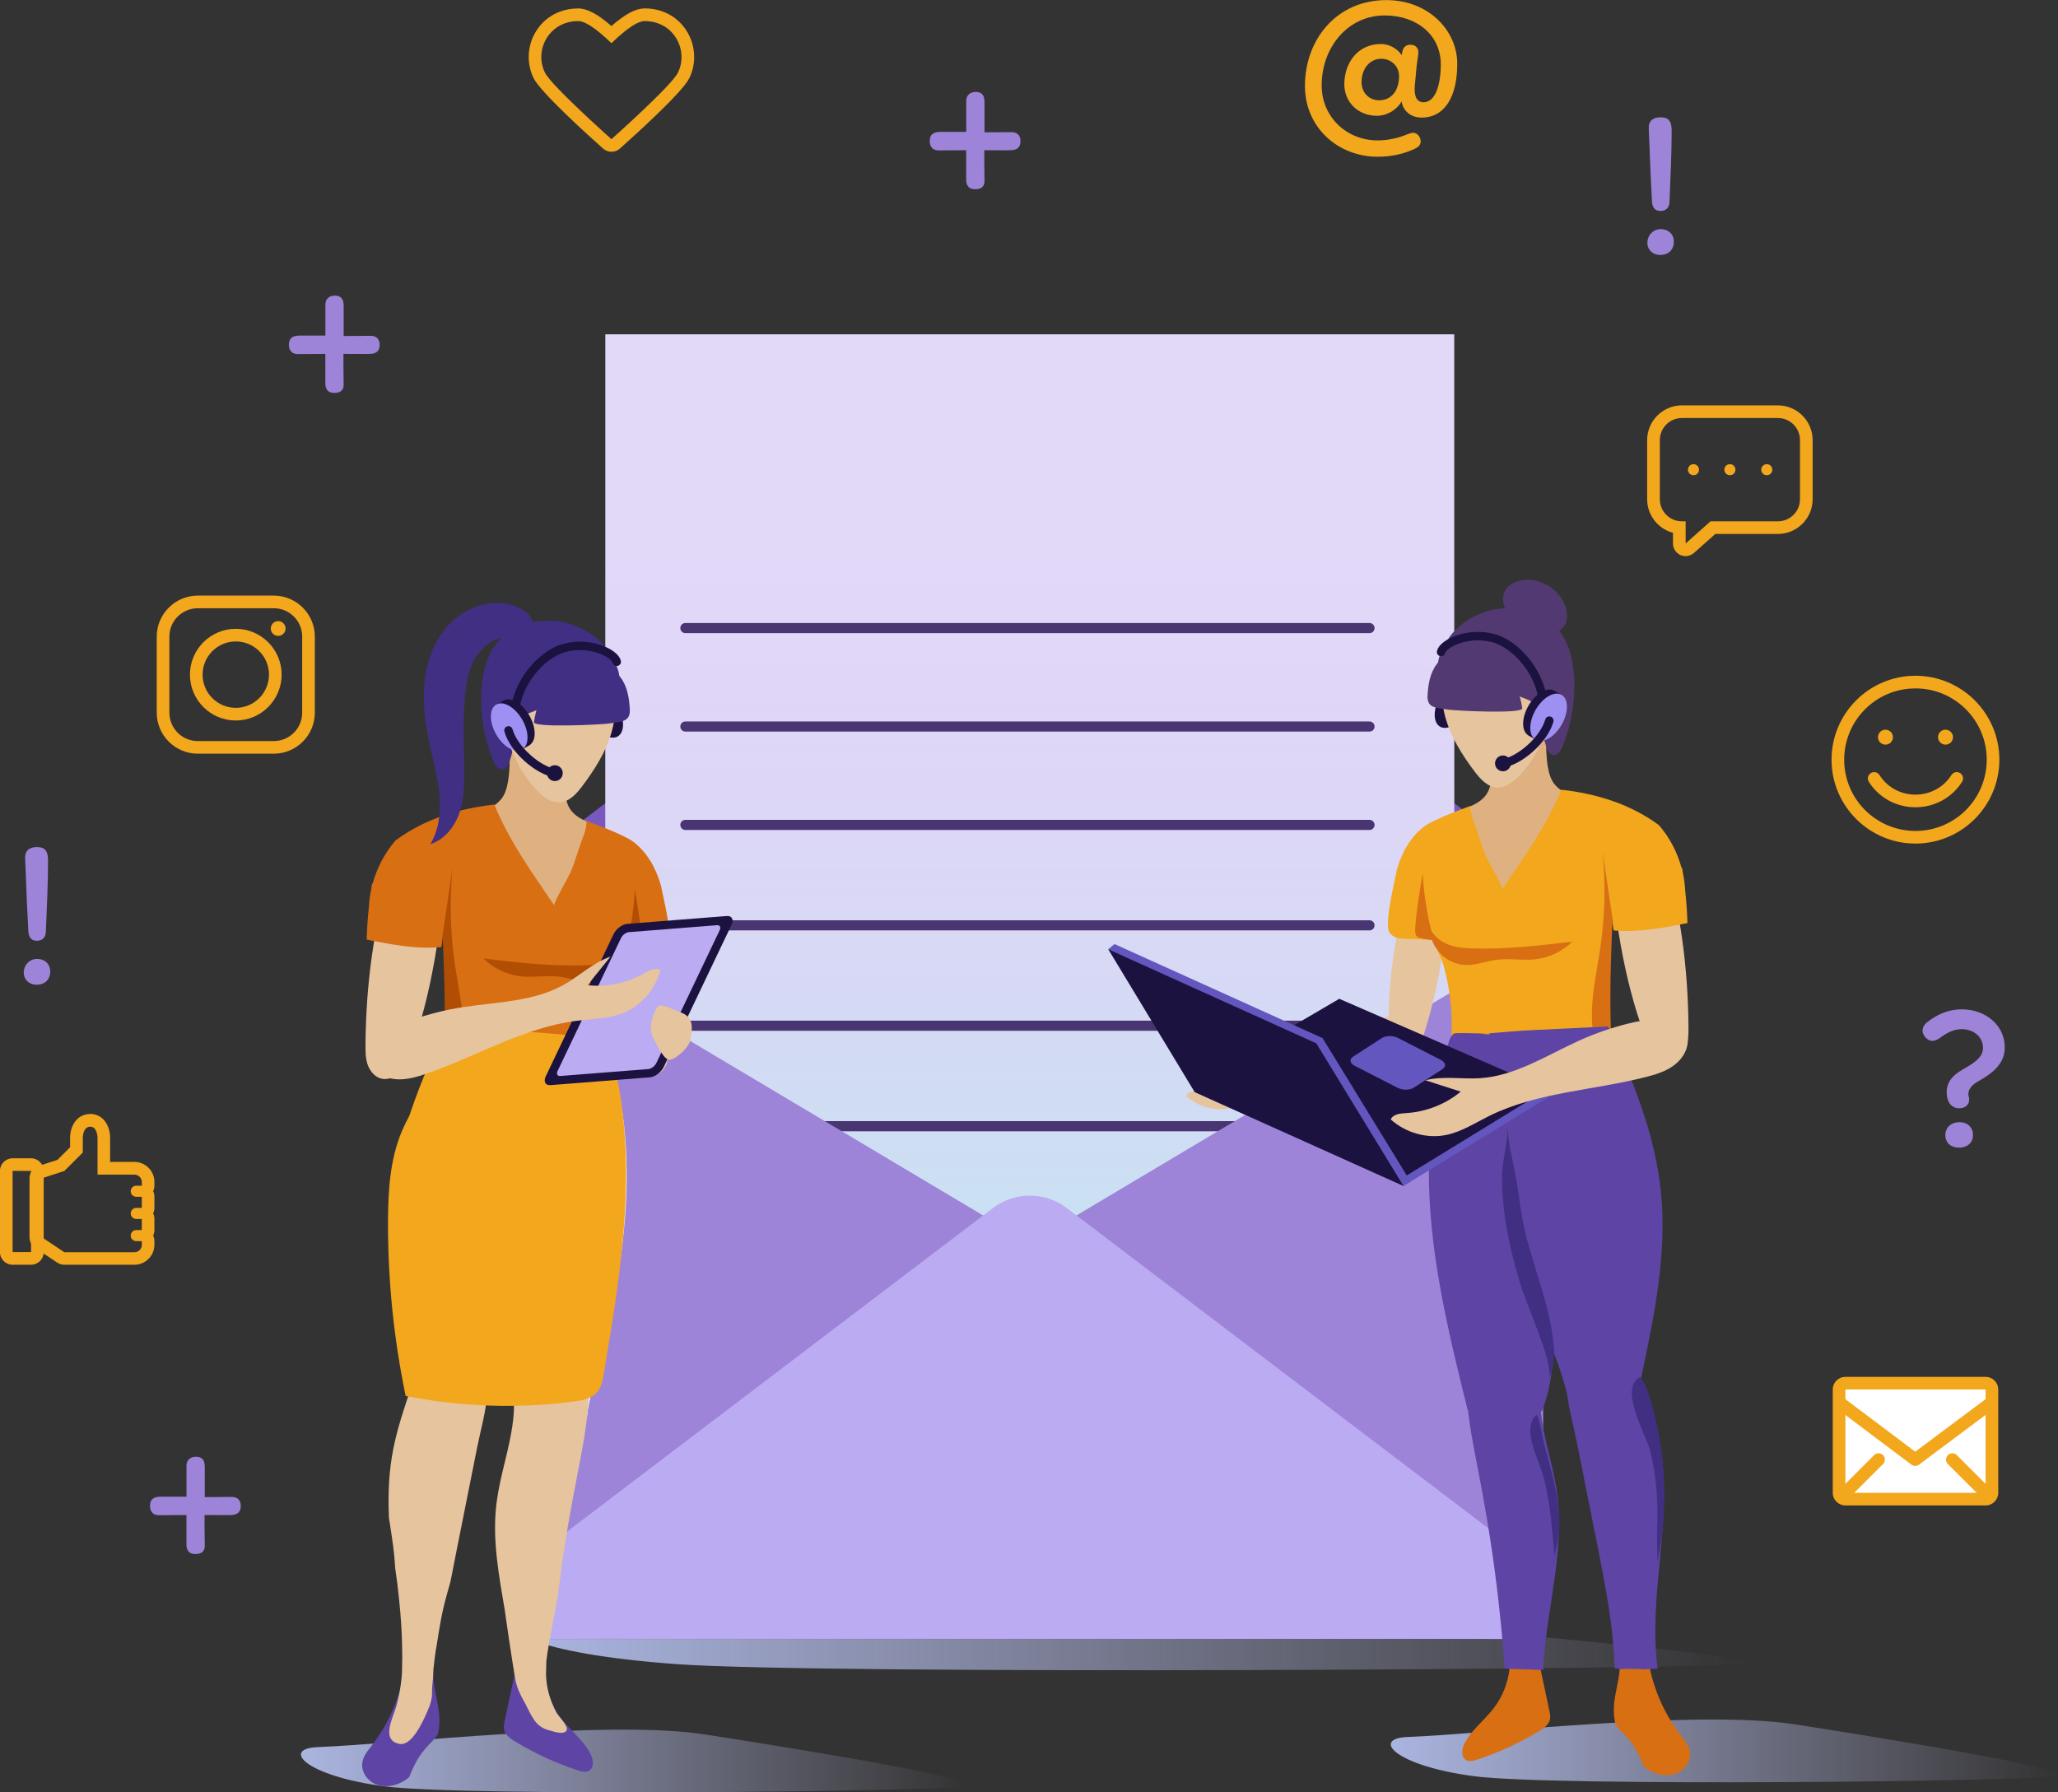 <?xml version="1.0" encoding="UTF-8"?>
<svg xmlns="http://www.w3.org/2000/svg" xmlns:xlink="http://www.w3.org/1999/xlink" viewBox="0 0 423.32 368.71">
  <rect x="0" y="0" width="423.32" height="368.71" fill="#333333" stroke="none"/>
  <defs>
    <style>
      .cls-1 {
        fill: url(#_Безымянный_градиент_3);
        mix-blend-mode: multiply;
      }

      .cls-1, .cls-2, .cls-3, .cls-4, .cls-5, .cls-6, .cls-7, .cls-8, .cls-9, .cls-10, .cls-11, .cls-12, .cls-13, .cls-14, .cls-15, .cls-16, .cls-17, .cls-18, .cls-19, .cls-20, .cls-21 {
        stroke-width: 0px;
      }

      .cls-2 {
        fill: #f5f5f5;
      }

      .cls-3 {
        fill: #bbabf2;
      }

      .cls-4 {
        fill: #e6c49e;
      }

      .cls-5 {
        fill: #f2a71d;
      }

      .cls-6 {
        fill: #d86f13;
      }

      .cls-22 {
        stroke: #f2a71d;
        stroke-width: 2.6px;
      }

      .cls-22, .cls-23 {
        stroke-linejoin: round;
      }

      .cls-22, .cls-23, .cls-24 {
        fill: none;
        stroke-linecap: round;
      }

      .cls-7 {
        fill: #523972;
      }

      .cls-8 {
        fill: #412f84;
      }

      .cls-9 {
        fill: #9e84d8;
      }

      .cls-10 {
        fill: #9e90f2;
      }

      .cls-11 {
        fill: url(#_Безымянный_градиент_2);
      }

      .cls-11, .cls-18, .cls-19 {
        mix-blend-mode: luminosity;
      }

      .cls-12 {
        fill: #e2d8f8;
      }

      .cls-23 {
        stroke: #493572;
        stroke-width: 2.08px;
      }

      .cls-13 {
        fill: #b24e04;
      }

      .cls-14 {
        fill: #1c123f;
      }

      .cls-24 {
        stroke: #1c123f;
        stroke-miterlimit: 10;
        stroke-width: 1.74px;
      }

      .cls-15 {
        fill: #5e45a5;
      }

      .cls-16 {
        fill: #dfb180;
      }

      .cls-17 {
        fill: #6456bf;
      }

      .cls-25 {
        isolation: isolate;
      }

      .cls-18 {
        fill: url(#_Безымянный_градиент_2-2);
      }

      .cls-19 {
        fill: url(#_Безымянный_градиент_2-3);
      }

      .cls-20 {
        fill: #fff;
      }

      .cls-21 {
        fill: #7959bf;
      }
    </style>
    <linearGradient id="_Безымянный_градиент_2" data-name="Безымянный градиент 2" x1="286.07" y1="360.18" x2="423.32" y2="360.18" gradientUnits="userSpaceOnUse">
      <stop offset="0" stop-color="#aab5e0"/>
      <stop offset="1" stop-color="#b8b9e1" stop-opacity="0"/>
    </linearGradient>
    <linearGradient id="_Безымянный_градиент_2-2" data-name="Безымянный градиент 2" x1="107.81" y1="337.12" x2="359.71" y2="337.12" xlink:href="#_Безымянный_градиент_2"/>
    <linearGradient id="_Безымянный_градиент_2-3" data-name="Безымянный градиент 2" x1="61.9" y1="362.25" x2="199.15" y2="362.25" xlink:href="#_Безымянный_градиент_2"/>
    <linearGradient id="_Безымянный_градиент_3" data-name="Безымянный градиент 3" x1="211.82" y1="281.32" x2="211.82" y2="114.4" gradientUnits="userSpaceOnUse">
      <stop offset="0" stop-color="#bfe8f2"/>
      <stop offset="1" stop-color="#d9cbf1" stop-opacity="0"/>
    </linearGradient>
  </defs>
  <g class="cls-25">
    <g id="OBJECTS">
      <g>
        <g>
          <path class="cls-11" d="M289.55,357.31c15.68-.58,59.77-5.7,79.65-2.6,19.88,3.1,59.9,9.59,53.41,10.67-6.49,1.08-103.02,2.16-119.39,0-16.37-2.16-21.23-7.79-13.67-8.07Z"/>
          <path class="cls-18" d="M114.19,334.26c28.77-.58,109.71-5.7,146.19-2.6,36.48,3.1,109.95,9.59,98.03,10.67-11.91,1.08-189.09,2.16-219.14,0-30.05-2.16-38.96-7.79-25.09-8.07Z"/>
          <path class="cls-19" d="M65.38,359.39c15.68-.58,59.77-5.7,79.65-2.6,19.88,3.1,59.9,9.59,53.41,10.67-6.49,1.08-103.02,2.16-119.39,0-16.37-2.16-21.23-7.79-13.67-8.07Z"/>
        </g>
        <g>
          <rect class="cls-21" x="106.26" y="192.86" width="211.13" height="144.29"/>
          <path class="cls-21" d="M317.39,193.28H106.26s0-8.55,0-8.55c0-3.54,1.66-6.88,4.48-9.03l101.09-76.81,101.09,76.81c2.82,2.14,4.48,5.48,4.48,9.03v8.55Z"/>
          <g>
            <rect class="cls-12" x="124.51" y="68.77" width="174.62" height="200"/>
            <rect class="cls-1" x="124.51" y="68.77" width="174.62" height="200"/>
            <line class="cls-23" x1="140.98" y1="190.35" x2="281.7" y2="190.35"/>
            <line class="cls-23" x1="140.98" y1="211" x2="281.7" y2="211"/>
            <line class="cls-23" x1="140.98" y1="231.67" x2="281.7" y2="231.67"/>
            <line class="cls-23" x1="140.98" y1="252.34" x2="281.7" y2="252.34"/>
            <line class="cls-23" x1="140.98" y1="169.69" x2="281.7" y2="169.69"/>
            <line class="cls-23" x1="140.98" y1="149.45" x2="281.7" y2="149.45"/>
            <line class="cls-23" x1="140.98" y1="129.2" x2="281.7" y2="129.2"/>
          </g>
          <path class="cls-9" d="M117.06,337.15h-10.81v-144.29l108.91,64.87c5.72,3.41,6.01,11.59.54,15.4l-86.69,60.28c-3.51,2.44-7.68,3.75-11.95,3.75Z"/>
          <path class="cls-9" d="M306.58,337.15h10.81v-144.29l-108.91,64.87c-5.72,3.41-6.01,11.59-.54,15.4l86.69,60.28c3.51,2.44,7.68,3.75,11.95,3.75Z"/>
          <path class="cls-3" d="M317.39,337.12H106.26s0-8.55,0-8.55c0-3.54,1.66-6.88,4.48-9.03l93.49-71.03c4.49-3.41,10.71-3.41,15.21,0l93.49,71.03c2.82,2.14,4.48,5.48,4.48,9.03v8.55Z"/>
        </g>
        <g>
          <path class="cls-5" d="M291.03,17.53c-.15,1.64.04,3.51,1.79,3.51,2.39,0,3.54-3.47,3.54-7.83,0-5.78-4.66-10.03-11.56-10.03-7.53,0-12.94,6.53-12.94,14.4,0,6.42,5.07,11.26,11.41,11.3,2.35.04,4.63-.6,6.04-1.19.41-.15.93-.37,1.38-.37.86,0,1.53.86,1.53,1.75,0,.6-.3,1.04-.9,1.38-2.24,1.12-4.81,1.79-7.98,1.79-8.02,0-14.92-5.93-14.92-14.58,0-9.44,6.45-17.64,16.75-17.64,8.65,0,14.58,6.23,14.58,13.09s-2.61,11.08-7.35,11.08c-2.05,0-3.77-1.23-4.1-3.32-.9,1.64-2.95,2.95-5.07,2.95-3.92,0-6.71-2.87-6.71-6.49,0-4.33,2.72-8.28,7.53-8.28,1.68,0,3.39.93,4.25,2.28.07-.37.19-.82.26-1.12.3-.63.78-1.01,1.53-1.01,1.23,0,1.79.82,1.64,1.94l-.33,2.39-.37,4.03ZM280.06,16.9c0,2.24,1.64,3.73,3.62,3.73,2.69,0,4.1-2.2,4.1-4.96,0-2.24-1.83-3.58-3.62-3.58-2.61,0-4.1,2.28-4.1,4.81Z"/>
          <path class="cls-9" d="M396.66,210.09c1.8-1.35,3.97-2.46,6.91-2.46,4.75,0,8.8,3.19,8.8,7.86,0,3.72-3.15,5.61-5.56,7-1.27.74-1.92,1.6-1.92,2.54-.04.65.16.45.16,1.15,0,1.06-.78,1.8-2.05,1.8-1.64,0-2.58-1.35-2.58-3.27,0-2.17,1.27-3.52,3.23-4.66,2.05-1.19,4.25-2.37,4.25-4.5,0-2.29-1.96-3.85-4.42-3.85-1.43,0-2.9.7-3.97,1.47-.65.49-1.31.94-2.09.94-.98,0-1.96-1.15-1.96-2.09,0-.82.49-1.43,1.19-1.92ZM403.05,230.84c1.68,0,2.78,1.1,2.78,2.62,0,1.76-1.31,2.62-2.86,2.62-1.64,0-2.82-.94-2.82-2.58s1.27-2.66,2.9-2.66Z"/>
          <path class="cls-9" d="M338.86,49.95c0-1.55,1.19-2.82,2.74-2.82s2.7,1.02,2.7,2.58c0,1.72-1.15,2.74-2.82,2.74-1.43,0-2.62-.98-2.62-2.5ZM339.15,26.34c-.08-1.39.82-2.21,2.37-2.21,1.84,0,2.37.9,2.33,3.07,0,4.13-.25,9.86-.45,14.44-.08,1.19-.82,1.76-1.84,1.76s-1.68-.53-1.76-2.01l-.29-5.73-.37-9.33Z"/>
          <path class="cls-9" d="M4.89,200.07c0-1.55,1.19-2.82,2.74-2.82s2.7,1.02,2.7,2.58c0,1.72-1.15,2.74-2.82,2.74-1.43,0-2.62-.98-2.62-2.5ZM5.18,176.46c-.08-1.39.82-2.21,2.37-2.21,1.84,0,2.37.9,2.33,3.07,0,4.13-.25,9.86-.45,14.44-.08,1.19-.82,1.76-1.84,1.76s-1.68-.53-1.76-2.01l-.29-5.73-.37-9.33Z"/>
          <path class="cls-9" d="M30.87,309.56c.04-1.19.82-1.68,2.21-1.68h5.28v-6.38c0-1.27.94-1.84,1.92-1.84,1.23,0,1.84.61,1.84,2.09v6.22c1.76,0,4.46-.04,5.56-.04,1.31,0,1.84.82,1.84,1.84,0,1.19-.57,1.84-2,1.88-.86.04-3.81,0-5.44,0-.04,2.05.04,5.4.04,6.34,0,1.35-.94,1.72-2.05,1.68-1.23,0-1.72-.86-1.72-1.96v-6.06c-1.92,0-4.87.04-5.69.04-1.35,0-1.88-.98-1.8-2.13Z"/>
          <path class="cls-9" d="M59.44,70.71c.04-1.19.82-1.68,2.21-1.68h5.28v-6.38c0-1.27.94-1.84,1.92-1.84,1.23,0,1.84.61,1.84,2.09v6.22c1.76,0,4.46-.04,5.56-.04,1.31,0,1.84.82,1.84,1.84,0,1.19-.57,1.84-2,1.88-.86.04-3.8,0-5.44,0-.04,2.05.04,5.4.04,6.34,0,1.35-.94,1.72-2.05,1.68-1.23,0-1.72-.86-1.72-1.96v-6.06c-1.92,0-4.87.04-5.69.04-1.35,0-1.88-.98-1.8-2.13Z"/>
          <path class="cls-9" d="M191.26,28.81c.04-1.19.82-1.68,2.21-1.68h5.28v-6.38c0-1.27.94-1.84,1.92-1.84,1.23,0,1.84.61,1.84,2.09v6.22c1.76,0,4.46-.04,5.56-.04,1.31,0,1.84.82,1.84,1.84,0,1.19-.57,1.84-2,1.88-.86.04-3.81,0-5.44,0-.04,2.05.04,5.4.04,6.34,0,1.35-.94,1.72-2.05,1.68-1.23,0-1.72-.86-1.72-1.96v-6.06c-1.92,0-4.87.04-5.69.04-1.35,0-1.88-.98-1.8-2.13Z"/>
          <path class="cls-5" d="M132.6,4.34c6.07,0,9.1,6.07,6.83,10.63-1.35,2.72-13.66,13.66-13.66,13.66,0,0-12.3-10.95-13.66-13.66-2.3-4.55.76-10.63,6.83-10.63,2.04,0,5.47,3.24,6.83,4.55,1.36-1.31,4.79-4.55,6.83-4.55M132.6,1.74c-1.84,0-3.94,1.1-6.83,3.62-2.89-2.52-5-3.62-6.83-3.62-3.68,0-6.85,1.72-8.7,4.73-1.81,2.93-1.98,6.63-.45,9.66,1.48,2.93,11.28,11.79,14.26,14.43.49.44,1.11.66,1.73.66s1.23-.22,1.73-.66c2.98-2.65,12.8-11.51,14.26-14.45,1.51-3.04,1.33-6.75-.49-9.68-1.85-2.99-5.01-4.7-8.67-4.7h0Z"/>
          <g>
            <g>
              <rect class="cls-20" x="378.28" y="284.53" width="31.44" height="23.85" rx="1.3" ry="1.3"/>
              <path class="cls-5" d="M408.43,285.83v21.25h-28.84v-21.25h28.84M408.43,283.23h-28.84c-1.43,0-2.6,1.16-2.6,2.6v21.25c0,1.43,1.16,2.6,2.6,2.6h28.84c1.43,0,2.6-1.16,2.6-2.6v-21.25c0-1.43-1.16-2.6-2.6-2.6h0Z"/>
            </g>
            <polyline class="cls-22" points="409.18 288.87 393.95 300.25 378.82 288.87"/>
            <line class="cls-22" x1="401.59" y1="300.25" x2="408.43" y2="307.08"/>
            <line class="cls-22" x1="386.41" y1="300.25" x2="379.58" y2="307.08"/>
          </g>
          <g>
            <path class="cls-5" d="M365.7,85.99c2.52,0,4.55,2.04,4.55,4.55v12.15c0,2.52-2.04,4.55-4.55,4.55h-13.85l-5.12,4.55v-4.55h-.76c-2.52,0-4.55-2.04-4.55-4.55v-12.15c0-2.52,2.04-4.55,4.55-4.55h19.74M365.7,83.39h-19.74c-3.94,0-7.15,3.21-7.15,7.15v12.15c0,3.31,2.26,6.1,5.31,6.91v2.2c0,1.02.6,1.95,1.53,2.37.34.15.7.23,1.06.23.62,0,1.24-.23,1.73-.66l4.39-3.9h12.87c3.94,0,7.15-3.21,7.15-7.15v-12.15c0-3.94-3.21-7.15-7.15-7.15h0Z"/>
            <path class="cls-5" d="M356.97,96.62c0,.63-.51,1.14-1.14,1.14s-1.14-.51-1.14-1.14.51-1.14,1.14-1.14,1.14.51,1.14,1.14Z"/>
            <path class="cls-5" d="M364.56,96.62c0,.63-.51,1.14-1.14,1.14s-1.14-.51-1.14-1.14.51-1.14,1.14-1.14,1.14.51,1.14,1.14Z"/>
            <path class="cls-5" d="M349.48,96.62c0,.63-.51,1.14-1.14,1.14s-1.14-.51-1.14-1.14.51-1.14,1.14-1.14,1.14.51,1.14,1.14Z"/>
          </g>
          <g>
            <path class="cls-5" d="M56.32,125.12c3.23,0,5.84,2.62,5.84,5.84v15.64c0,3.23-2.62,5.84-5.84,5.84h-15.64c-3.23,0-5.84-2.62-5.84-5.84v-15.64c0-3.23,2.62-5.84,5.84-5.84h15.64M56.32,122.52h-15.64c-4.65,0-8.44,3.79-8.44,8.44v15.64c0,4.65,3.79,8.44,8.44,8.44h15.64c4.65,0,8.44-3.79,8.44-8.44v-15.64c0-4.65-3.79-8.44-8.44-8.44h0Z"/>
            <path class="cls-5" d="M48.5,131.95c3.77,0,6.83,3.06,6.83,6.83s-3.06,6.83-6.83,6.83-6.83-3.06-6.83-6.83,3.06-6.83,6.83-6.83M48.5,129.35c-5.2,0-9.43,4.23-9.43,9.43s4.23,9.43,9.43,9.43,9.43-4.23,9.43-9.43-4.23-9.43-9.43-9.43h0Z"/>
            <path class="cls-5" d="M58.74,129.29c0,.84-.68,1.52-1.52,1.52s-1.52-.68-1.52-1.52.68-1.52,1.52-1.52,1.52.68,1.52,1.52Z"/>
          </g>
          <g>
            <path class="cls-5" d="M6.39,240.86v16.7h-3.8v-16.7h3.8M6.39,238.27h-3.8c-1.43,0-2.6,1.16-2.6,2.6v16.7c0,1.43,1.16,2.6,2.6,2.6h3.8c1.43,0,2.6-1.16,2.6-2.6v-16.7c0-1.43-1.16-2.6-2.6-2.6h0Z"/>
            <path class="cls-5" d="M18.54,231.76c1.52,0,1.52,2.28,1.52,2.28v7.59h7.59c.84,0,1.52.68,1.52,1.52v.76h-1.14c-.63,0-1.14.51-1.14,1.14s.51,1.14,1.14,1.14h1.14v2.28h-1.14c-.63,0-1.14.51-1.14,1.14s.51,1.14,1.14,1.14h1.14v2.28h-1.14c-.63,0-1.14.51-1.14,1.14s.51,1.14,1.14,1.14h1.14v.76c0,.84-.68,1.52-1.52,1.52h-14.42l-4.55-3.04v-12.19l4.55-1.48,3.8-3.79v-3.04s0-2.28,1.52-2.28M18.54,229.16c-2.7,0-4.12,2.45-4.12,4.88v1.96l-2.59,2.59-3.96,1.28c-1.07.35-1.8,1.35-1.8,2.47v12.19c0,.87.43,1.68,1.16,2.16l4.55,3.04c.43.28.93.44,1.44.44h14.42c2.27,0,4.12-1.85,4.12-4.12v-.76c0-.41-.09-.79-.26-1.14.17-.34.26-.73.26-1.14v-2.28c0-.41-.09-.79-.26-1.14.17-.34.26-.73.26-1.14v-2.28c0-.41-.09-.79-.26-1.14.17-.34.26-.73.26-1.14v-.76c0-2.27-1.85-4.12-4.12-4.12h-4.99v-4.99c0-2.42-1.41-4.88-4.12-4.88h0Z"/>
          </g>
          <g>
            <circle class="cls-5" cx="387.83" cy="151.64" r="1.54"/>
            <path class="cls-5" d="M401.72,151.64c0,.85-.69,1.54-1.54,1.54s-1.54-.69-1.54-1.54.69-1.54,1.54-1.54,1.54.69,1.54,1.54Z"/>
            <path class="cls-5" d="M394,141.61c8.1,0,14.66,6.56,14.66,14.66s-6.56,14.66-14.66,14.66-14.66-6.56-14.66-14.66,6.56-14.66,14.66-14.66M394,139.01c-9.52,0-17.26,7.74-17.26,17.26s7.74,17.26,17.26,17.26,17.26-7.74,17.26-17.26-7.74-17.26-17.26-17.26h0Z"/>
            <path class="cls-22" d="M402.49,160.13c-1.78,2.81-4.91,4.63-8.49,4.63s-6.71-1.81-8.49-4.63"/>
          </g>
        </g>
        <g>
          <path class="cls-14" d="M302.65,142.69c0,2.41-1.69,5.33-3.77,6.53-2.08,1.2-3.77.23-3.77-2.18s1.69-5.33,3.77-6.53c2.08-1.2,3.77-.23,3.77,2.18Z"/>
          <g>
            <path class="cls-16" d="M305.4,163.85c-.95,1.15-2.37,1.77-3.74,2.36-1.56.67-3.12,1.34-4.68,2,2.36,7.97,6.28,15.47,11.47,21.96,3.99-3.68,7.76-7.68,10.59-12.32,2.83-4.64,5.19-8.96,5.13-14.4-1.24.64-3.33-.91-4.26-1.95-.93-1.04-1.31-2.45-1.54-3.82-.67-4.1-.18-8.28.32-12.41-1.95,2.46-4.67,4.31-7.68,5.21-2.33.7-6.61,1.64-5.49,5.01.92,2.75,2.03,5.78-.11,8.37Z"/>
            <path class="cls-4" d="M298.34,135.6c-2.04,3.63-2.13,8.12-.99,12.12,1.15,4,3.42,7.59,5.92,10.92,1.18,1.57,2.65,3.23,4.61,3.35,1.76.11,3.33-1.08,4.56-2.35,7.54-7.77,8.11-19.61,3.8-25.56-4.54-6.26-14.22-4.99-17.89,1.52Z"/>
            <path class="cls-7" d="M295.58,136.55c1.71-2.22,4.71-3.25,7.49-2.86,2.77.39,5.27,2.06,6.98,4.29,1.7,2.22,2.66,4.95,3.07,7.72.18,1.22-14.04.49-15.29.27-2.32-.41-4.33-.21-4.19-2.88.12-2.28.5-4.68,1.94-6.54Z"/>
            <path class="cls-7" d="M298.21,130.95c1.71-2.29,4.17-3.96,6.85-4.94,5.35-1.95,12.03-.82,15.58,3.63,2.19,2.74,2.98,6.35,3.16,9.85.24,4.8-.59,9.64-2.4,14.09-.36.87-1.02,1.89-1.95,1.72-.72-.13-1.1-.9-1.34-1.59-.55-1.58-.95-3.22-1.19-4.88-.21-1.49-.37-3.16-1.48-4.17-.87-.8-2.13-.99-3.17-1.56-1.69-.93-2.63-2.78-4.02-4.11-1.58-1.52-3.79-2.37-5.98-2.29-1.31.05-2.49.44-3.65,1.01-.83.4-1.76,1.21-2.51.16-1.18-1.64,1.15-5.62,2.12-6.92Z"/>
            <path class="cls-7" d="M309.41,121.89c.54-1.46,2.11-2.28,3.64-2.53,3.76-.61,7.79,1.85,8.98,5.47.47,1.45.47,3.19-.56,4.31-1.05,1.14-2.8,1.27-4.32,1-3.29-.59-9.32-3.95-7.73-8.25Z"/>
            <path class="cls-4" d="M315.02,148.82c-.54-3.25,1.97-6.34,3.46-5.52.66.36.73,1.27.67,2.02-.22,2.8-1.07,5.56-2.45,8-.54-1.31-1.08-2.62-1.62-3.93"/>
            <path class="cls-4" d="M331.03,171.13c-.23,1.3-.13,2.64-.02,3.96,1.05,12.87,2.79,25.81,7.29,37.91.49,1.31,1.02,2.63,1.95,3.66.93,1.03,2.35,1.74,3.71,1.47,1.36-.27,2.39-1.45,2.87-2.75.48-1.3.49-2.72.48-4.1-.09-11.88-1.58-23.8-5.01-35.18-.8-2.67-1.81-5.45-3.98-7.21-1.21-.98-3.21-1.84-4.79-1.4-1.51.42-2.26,2.18-2.51,3.63Z"/>
            <path class="cls-4" d="M290.4,179.54c-.48.91-.73,1.92-.97,2.92-2.32,9.75-4.13,19.73-3.71,29.74.05,1.08.12,2.19.56,3.17.44.99,1.32,1.85,2.39,1.97,1.07.13,2.11-.5,2.78-1.34.66-.85,1.01-1.89,1.34-2.91,2.79-8.8,4.54-17.95,4.74-27.18.05-2.16-.03-4.46-1.21-6.28-.66-1.01-1.93-2.13-3.2-2.18-1.22-.05-2.19,1.07-2.72,2.08Z"/>
            <path class="cls-5" d="M331.95,191.4c5.07.46,10.15-.53,15.15-1.52-.06-2.19-.22-4.37-.45-6.55-.06-1.19-.21-2.37-.45-3.53-.07-.44-.14-.89-.21-1.33-.04.01-.07.02-.11.03-.88-3.22-2.46-6.25-4.66-8.77-5.85-4.33-12.83-6.47-20.06-7.28-3.05,7.53-7.64,13.73-12.16,20.49.24-.36-3.05-6.08-3.36-6.83-1.01-2.4-1.63-4.94-2.6-7.34-.59-1.48-.6-2.97-.6-2.97,0,0-7.35,2.61-9.48,4.21-2.82,2.11-4.61,5.36-5.59,8.75-.04.13-.07.27-.1.4.07.09-1.78,7.33-1.78,10.95,0,.7.04,1.49.53,1.99.02.02.05.04.08.07.65.76,1.85.89,2.89.93,5.18.19,4.03.13,5.46.27.02-.14.04-.29.07-.43.07-.05.14-.11.2-.18.4,1.03.76,2.07,1.1,3.11.16.43.6,1.3.68,1.29,2.69,8.49,2.81,17.77.36,26.32,11.93,1.2,35.88-.76,35.88-.76l1.68-.78s-.73-2.2-1.65-3.08c-1.8-1.72-2.1-4.46-2.22-6.95-.37-7.82-.04-15.67.96-23.43.18,1.48.37,2.93.43,2.93Z"/>
            <path class="cls-6" d="M292.64,179.69c-.64,3.68-1.25,7.37-1.53,11.09-.04.56-.07,1.16.2,1.66.45.82,3.66.94,3.66.94,0,0-.8-2.83-1.01-3.83-.7-3.24-1.14-6.54-1.31-9.85Z"/>
            <path class="cls-6" d="M303.24,195.11c6.74.18,13.46-.61,20.16-1.4-2.05,2.02-4.79,3.32-7.65,3.63-2.61.28-5.26-.25-7.87.09-2.15.28-4.24,1.14-6.4,1.07-1.96-.07-3.88-.94-5.22-2.37-.91-.98-2.39-3.22-1.86-4.61,2.13,2.91,4.73,3.49,8.85,3.6Z"/>
            <path class="cls-6" d="M331.98,190.95c-.78-5.25-1.56-10.5-2.33-15.75.64,6.47.49,13.02-.43,19.46-.64,4.47-1.66,8.9-1.77,13.42-.11,4.51.79,9.23,3.58,12.78.42.53.89,1.04,1.5,1.33.61.28,1.39.29,1.91-.14-2.47-2.13-2.9-5.74-3.04-8.99-.35-7.95-.04-15.92.27-23.87"/>
            <path class="cls-15" d="M330.77,211.14c5.04,10.84,9.65,22.1,10.87,33.99,1.3,12.73-1.36,25.5-4.01,38.03-.57,2.68-1.1,3.87-4.21,4.95-3.37,1.17-6.99,1.61-10.55,1.28-1.46-8.41-5.5-16.11-8.64-24.05-6.6-16.7-9.31-34.92-7.85-52.82-.01.12-6.93.08-7.56.12,5.13.4,10.68-.47,15.83-.71,5.38-.26,10.75-.52,16.13-.78Z"/>
            <path class="cls-15" d="M301.9,290.11c5.07.49,10.18.56,15.26.2,2.31-5.79,2.6-12.21,1.91-18.41-.69-6.19-2.32-12.24-3.75-18.3-3.16-13.36-5.38-26.95-6.66-40.62,0-.08-8.9-.74-9.6-.34-.92.52-1.18,2.28-1.47,3.19-2.54,7.86-3.61,16.13-3.68,24.39-.15,16.91,3.92,33.42,7.99,49.89Z"/>
            <path class="cls-6" d="M347.62,360.43c-.19-1.37-1.14-2.5-1.98-3.59-3.88-5.05-6.29-11.21-6.88-17.55-1.95.66-3.55.06-5.44.16.03,2.4-.12,4.56-.6,6.93-.6,2.94-1.16,5.48-.4,8.36.34.37.65.75.94,1.16,2.66,2.59,3.47,4.11,4.89,7.52.43.33.88.64,1.37.89,1.64.87,3.64,1.17,5.36.48,1.71-.7,3-2.53,2.75-4.36Z"/>
            <path class="cls-6" d="M307.22,351.43c-1.92,2.48-4.57,4.43-5.98,7.24-.56,1.12-.76,2.76.33,3.38.67.39,1.52.17,2.26-.08,4.44-1.46,8.72-3.43,12.72-5.84.99-.6,2.05-1.35,2.28-2.48.11-.57,0-1.16-.13-1.73-.84-3.93-1.68-7.85-2.51-11.78-.14-.65-3.98-.2-4.46-.08-1.64.43-1.06,1.56-1.21,3.05-.31,3.01-1.45,5.93-3.3,8.32Z"/>
            <path class="cls-15" d="M324.27,296.29c.66,3.3,1.32,6.6,1.97,9.9,3.45,17.31,5.59,26.81,5.88,36.94.43.06.85.13,1.27.21,1.58-.09,3.18-.05,4.76.05.94-.05,1.87-.1,2.81-.14-1.96-15.25,3.06-30.15.63-45.04-.82-5.03-2.48-9.88-4.13-14.7-.5-1.45-1.04-2.97-2.16-4.02-1.06-.98-2.53-1.43-3.97-1.48-4.26-.14-9.41,4.11-8.96,8.64.32,3.21,1.26,6.47,1.89,9.64Z"/>
            <path class="cls-15" d="M309.5,343.25c2.64.1,5.29.2,7.93.29.53-12.14,4.5-24.2,2.88-36.24-.61-4.53-2-8.93-2.85-13.42-.85-4.5-1.12-9.26.45-13.55-.28.76-6.97.61-7.86.61-1.36,0-2.72-.04-4.08-.13-.9-.06-2.8-.66-3.62-.26-1.5.73-.72,5.2-.64,6.59.17,2.71.53,5.41.98,8.09,1.23,7.35,5.08,23.33,6.81,48.02Z"/>
            <path class="cls-4" d="M274.63,212.62c-5.22,2.39-10.28,5.68-16.01,6.06-3,.2-6.08-.41-8.99.34,1.93.62,3.87,1.24,5.8,1.86-2.52,2.07-5.7,3.32-8.95,3.52-.97.06-2.15.16-2.53,1.05,2.43,2.17,5.88,3.19,9.08,2.54,2.53-.51,4.75-1.97,7.07-3.12,7.94-3.92,17.12-4.2,25.7-6.39,1.54-.39,3.1-.86,4.41-1.77,1.31-.91,2.35-2.32,2.46-3.91.41-6.41-10.2-3.08-13.33-2.05-1.6.53-3.16,1.15-4.69,1.85Z"/>
            <path class="cls-8" d="M310.13,231.47c.01,3.44.99,6.97,1.63,10.33.58,3.01.85,6.04,1.41,9.03,1.5,7.96,4.98,15.63,6.15,23.64.48,3.26.59,5.91-.59,8.87.05-3.25-1.53-7.06-2.63-10.12-1.18-3.3-2.6-6.45-3.6-9.82-2.04-6.88-3.54-13.92-3.55-21.15,0-3.61,1.25-7.28,1.17-10.78Z"/>
            <path class="cls-8" d="M316.15,290.98c-3.29,2.56.2,8.97,1.09,11.97,1.22,4.12,1.71,8.2,2.08,12.47.18,2.08.59,4.56.17,6.56-.02-1.75.75-3.65,1.02-5.37.3-1.99.37-3.92.15-5.89-.51-4.64-1.81-9.1-3.03-13.66-.59-2.2-.81-4.48-1.49-6.08Z"/>
            <path class="cls-8" d="M337.38,283.29c-4.54,2.15,1.25,12.01,2.05,15.17,1.2,4.76,1.64,10.05,1.46,14.93-.1,2.64.04,5.24,0,7.92,2.25-10.11,1.82-21.49-.85-31.4-.56-2.09-1.24-4.89-2.65-6.62Z"/>
            <g>
              <polygon class="cls-17" points="245.73 224.64 275.56 207.16 314.69 224.18 318.26 224 318.35 225.79 318.32 225.79 288.69 243.96 245.73 224.64"/>
              <polygon class="cls-14" points="288.61 242.26 318.27 224.07 275.48 205.46 245.64 222.95 288.61 242.26"/>
              <polygon class="cls-17" points="227.96 195.27 229.25 194.2 272.05 213.55 290.14 243.07 288.69 243.96 285.09 241.6 286.09 241.13 247.02 223.57 231.39 197.75 230.85 198.38 227.96 195.27"/>
              <polygon class="cls-14" points="288.69 243.96 270.76 214.62 227.96 195.27 245.73 224.64 288.69 243.96"/>
              <path class="cls-17" d="M278.65,219.24l8.86,4.54c1,.51,2.47.5,3.28-.03l5.93-3.83c.81-.53.67-1.37-.33-1.88l-8.86-4.54c-1-.51-2.47-.5-3.28.03l-5.93,3.83c-.81.53-.67,1.37.33,1.88Z"/>
            </g>
            <path class="cls-4" d="M324.54,214.19c-6.55,3-12.89,7.12-20.07,7.6-3.76.25-7.62-.51-11.27.43,2.42.78,4.85,1.56,7.27,2.34-3.15,2.6-7.14,4.16-11.22,4.41-1.21.07-2.7.2-3.18,1.31,3.04,2.72,7.38,4,11.38,3.19,3.18-.64,5.96-2.47,8.86-3.91,9.95-4.92,21.47-5.26,32.23-8.01,1.93-.49,3.88-1.08,5.53-2.22,1.64-1.14,2.95-2.91,3.08-4.9.52-8.03-12.79-3.86-16.72-2.57-2,.66-3.96,1.45-5.88,2.32Z"/>
          </g>
          <g>
            <path class="cls-24" d="M296.42,134.12c.4-1.78,5.55-4.24,10.69-2.87,5.14,1.38,10.28,7.85,10.28,14v1.44"/>
            <path class="cls-14" d="M321.21,142.94l-1.45-.83s-.05-.03-.07-.04l-.08-.05h0c-.67-.31-1.56-.24-2.54.33-2.08,1.2-3.77,4.13-3.77,6.53,0,1.08.36,1.86.92,2.29v.02s.1.07.1.07c.06.04.11.07.17.1l1.51.88.52-.93c.18-.07.36-.14.55-.25,2.08-1.2,3.77-4.13,3.77-6.53,0-.28-.03-.54-.07-.78l.45-.8Z"/>
            <path class="cls-10" d="M322.31,145.38c0,2.41-1.69,5.33-3.77,6.53-2.08,1.2-3.77.23-3.77-2.18s1.69-5.33,3.77-6.53c2.08-1.2,3.77-.23,3.77,2.18Z"/>
            <path class="cls-24" d="M318.69,148.24c-1.12,3.96-6.06,8.2-9.54,8.79"/>
            <path class="cls-14" d="M310.78,157.03c0,.9-.73,1.63-1.63,1.63s-1.63-.73-1.63-1.63.73-1.63,1.63-1.63,1.63.73,1.63,1.63Z"/>
          </g>
        </g>
        <g>
          <path class="cls-14" d="M120.62,144.7c0,2.41,1.69,5.33,3.77,6.53,2.08,1.2,3.77.23,3.77-2.18s-1.69-5.33-3.77-6.53c-2.08-1.2-3.77-.23-3.77,2.18Z"/>
          <path class="cls-16" d="M117.65,166.93c.96,1.16,2.4,1.79,3.78,2.39,1.58.68,3.16,1.35,4.74,2.03-2.39,8.07-6.36,15.66-11.62,22.24-4.04-3.73-7.86-7.78-10.72-12.48-2.86-4.7-5.25-9.08-5.2-14.58,1.25.65,3.38-.93,4.32-1.98.94-1.05,1.33-2.48,1.56-3.87.68-4.15.18-8.39-.32-12.56,1.98,2.5,4.73,4.36,7.78,5.28,2.36.71,6.7,1.66,5.56,5.07-.93,2.79-2.05,5.85.12,8.48Z"/>
          <path class="cls-4" d="M124.8,138.32c2.07,3.67,2.16,8.22,1,12.28-1.16,4.05-3.46,7.68-5.99,11.06-1.19,1.59-2.68,3.27-4.67,3.39-1.78.11-3.37-1.1-4.62-2.38-7.64-7.87-8.21-19.86-3.84-25.88,4.6-6.34,14.4-5.05,18.12,1.54Z"/>
          <path class="cls-8" d="M127.59,139.28c-1.73-2.25-4.77-3.29-7.58-2.9s-5.34,2.09-7.07,4.34c-1.72,2.25-2.69,5.02-3.11,7.82-.19,1.23,14.22.5,15.48.28,2.35-.41,4.39-.21,4.24-2.92-.13-2.31-.51-4.74-1.96-6.62Z"/>
          <path class="cls-8" d="M124.93,133.61c-1.73-2.32-4.22-4.02-6.94-5-5.42-1.97-12.18-.83-15.78,3.68-2.21,2.77-3.02,6.43-3.2,9.97-.24,4.86.6,9.76,2.44,14.27.36.88,1.04,1.91,1.98,1.74.73-.13,1.11-.91,1.36-1.61.56-1.6.96-3.26,1.2-4.94.22-1.51.37-3.2,1.5-4.23.89-.81,2.16-1,3.21-1.58,1.71-.94,2.67-2.81,4.07-4.16,1.6-1.54,3.84-2.4,6.06-2.32,1.33.05,2.52.45,3.7,1.02.84.41,1.78,1.23,2.54.16,1.2-1.67-1.17-5.7-2.15-7.01Z"/>
          <path class="cls-4" d="M107.91,151.71c.54-3.29-2-6.42-3.5-5.59-.67.37-.74,1.28-.68,2.04.22,2.84,1.08,5.63,2.49,8.11.55-1.33,1.09-2.66,1.64-3.98"/>
          <path class="cls-4" d="M91.69,174.3c.23,1.32.13,2.67.02,4.01-1.06,13.03-2.82,26.14-7.39,38.4-.49,1.32-1.03,2.66-1.98,3.71-.94,1.05-2.38,1.76-3.76,1.49-1.38-.27-2.42-1.47-2.91-2.78s-.5-2.75-.49-4.15c.09-12.04,1.6-24.1,5.07-35.63.81-2.7,1.84-5.52,4.03-7.3,1.22-.99,3.25-1.86,4.85-1.42,1.53.43,2.29,2.21,2.54,3.68Z"/>
          <path class="cls-4" d="M132.84,182.82c.49.92.74,1.94.98,2.96,2.34,9.88,4.19,19.98,3.76,30.12-.05,1.09-.13,2.21-.57,3.21-.45,1-1.33,1.87-2.42,2-1.08.13-2.14-.5-2.81-1.36s-1.03-1.91-1.36-2.95c-2.82-8.91-4.6-18.18-4.8-27.52-.05-2.19.03-4.52,1.23-6.36.67-1.02,1.95-2.16,3.24-2.21,1.23-.05,2.22,1.08,2.76,2.11Z"/>
          <path class="cls-6" d="M90.76,194.83c-5.14.47-10.28-.54-15.34-1.54.06-2.22.22-4.43.45-6.63.06-1.2.21-2.4.46-3.57.07-.45.14-.9.21-1.35.04.01.07.02.11.03.89-3.26,2.5-6.33,4.72-8.89,5.92-4.39,12.99-6.56,20.32-7.38,3.09,7.63,7.73,13.91,12.31,20.75-.24-.36,3.09-6.16,3.41-6.91,1.02-2.43,1.65-5,2.63-7.44.6-1.49.61-3.01.61-3.01,0,0,7.44,2.64,9.6,4.26,2.85,2.14,4.67,5.43,5.66,8.86.04.13.07.27.11.4-.07.09,1.8,7.42,1.8,11.09,0,.71-.04,1.51-.54,2.01-.02.02-.05.04-.08.07-.66.77-1.88.9-2.93.94-5.24.19-4.08.13-5.53.27-.02-.15-.05-.29-.07-.44-.07-.05-.14-.11-.2-.18-.4,1.04-.77,2.1-1.12,3.15-.16.44-.61,1.31-.69,1.31-2.72,8.59-2.85,17.99-.37,26.66-12.08,1.22-36.34-.77-36.34-.77l-1.7-.79s.74-2.23,1.67-3.12c1.83-1.74,2.13-4.51,2.24-7.04.37-7.92.04-15.87-.97-23.73-.18,1.5-.37,2.97-.43,2.97Z"/>
          <path class="cls-13" d="M130.57,182.98c.65,3.72,1.27,7.46,1.55,11.23.04.57.07,1.18-.2,1.68-.45.83-3.7.95-3.7.95,0,0,.81-2.86,1.03-3.88.71-3.28,1.16-6.62,1.32-9.98Z"/>
          <path class="cls-13" d="M119.84,198.59c-6.82.18-13.63-.62-20.41-1.42,2.07,2.05,4.85,3.36,7.75,3.67,2.64.28,5.33-.25,7.97.09,2.18.28,4.29,1.16,6.49,1.08,1.99-.07,3.93-.95,5.29-2.4.93-.99,2.42-3.26,1.88-4.67-2.15,2.95-4.79,3.54-8.96,3.65Z"/>
          <path class="cls-13" d="M90.74,194.38c.79-5.32,1.58-10.63,2.36-15.95-.65,6.55-.5,13.19.44,19.71.65,4.53,1.68,9.02,1.8,13.59.11,4.57-.8,9.35-3.62,12.95-.42.54-.9,1.06-1.52,1.34-.62.29-1.41.29-1.94-.14,2.5-2.15,2.93-5.81,3.08-9.1.36-8.05.04-16.12-.27-24.18"/>
          <path class="cls-5" d="M91.59,211.44c-5.1,10.98-9.78,22.38-11,34.43-1.32,12.9,1.38,25.83,4.06,38.51.57,2.72,1.12,3.92,4.27,5.01,3.41,1.18,7.08,1.63,10.68,1.29,1.48-8.52,5.57-16.32,8.75-24.36,6.69-16.91,9.43-35.37,7.95-53.5.01.12,7.02.08,7.65.12-5.2.41-10.81-.47-16.03-.72-5.44-.26-10.89-.52-16.33-.79Z"/>
          <path class="cls-2" d="M105.13,285.27s-.02-.06-.03-.09c.01-1.26.04-2.52,0-3.77-.03-1.36-.97-2.13-2-2.31-.07-8.4,2.18-16.44,4.12-24.66,3.2-13.53,5.45-27.29,6.74-41.13,0-.08,9.01-.75,9.72-.35.94.53,1.19,2.31,1.49,3.23,2.57,7.96,3.66,16.33,3.73,24.7.12,13.27-2.33,26.31-5.36,39.29-1.19,3.7-2.4,7.37-2.78,11.24-4.98.48-9.99.55-14.99.22.13-2.14-.03-4.25-.64-6.37Z"/>
          <path class="cls-15" d="M74.52,362.63c.19-1.39,1.15-2.53,2.01-3.64,3.93-5.11,6.37-11.35,6.96-17.77,1.97.67,3.6.06,5.51.16-.03,2.43.12,4.62.61,7.02.6,2.98,1.18,5.55.41,8.46-.34.37-.66.76-.95,1.18-2.69,2.63-3.51,4.17-4.96,7.61-.44.34-.89.65-1.38.91-1.66.88-3.69,1.19-5.42.48-1.74-.7-3.04-2.56-2.79-4.42Z"/>
          <path class="cls-15" d="M115.44,353.51c1.94,2.52,4.63,4.49,6.05,7.33.57,1.13.77,2.79-.33,3.42-.68.39-1.54.17-2.29-.08-4.5-1.48-8.83-3.47-12.88-5.92-1-.61-2.08-1.36-2.31-2.52-.11-.58,0-1.18.13-1.75.85-3.98,1.7-7.95,2.55-11.93.14-.66,4.03-.2,4.51-.08,1.66.44,1.07,1.58,1.22,3.09.31,3.04,1.47,6,3.34,8.43Z"/>
          <path class="cls-4" d="M103.88,331.47c-.15-.67,1.83,12.64,1.77,11.77.07.8.19,1.66.56,2.01.53.49,1.86.18,2.5.16.62-.02,2.84.25,3.28-.18.42-.41.26-2.54.34-3.16.63-5.36,2.04-10.64,2.7-15.97,2.38-19.17,5.39-27.9,5.99-37.68.09-1.4.88-5.93-.65-6.67-.83-.4-2.75.2-3.67.26-1.37.1-2.75.14-4.13.13-.9,0-7.68.15-7.96-.62,1.6,4.35,1.32,9.17.46,13.72-.86,4.55-2.27,9-2.89,13.59-1.03,7.62.43,15.13,1.69,22.64ZM105.63,343.04c-.02-.32-.05-.64-.08-.97.03.26.05.6.08.97Z"/>
          <path class="cls-4" d="M82.73,342.59c.05-1.83-.07-6.09-.09-6.45-.15-3.19-.44-6.37-.82-9.54-.05-.56-.12-1.12-.21-1.68-.1-.76-.2-1.52-.31-2.28-.24-3.73-.48-5.14-1.3-10.45-.45-11.33,1.19-16.9,4.8-27.45.5-1.47,1.05-3.01,2.19-4.07,1.07-1,2.56-1.45,4.02-1.5,4.31-.14,9.53,4.16,9.07,8.75-.32,3.25-1.28,6.55-1.92,9.76-4.77,23.9-4.92,24.65-5.48,27.59-.25.88-1.35,4.79-1.46,5.45-.63,2.54-1.4,7.78-1.41,7.82-.46,2.15-.8,6.77-.9,6.78-1.6-.09-3.22-.06-4.82.05-.44-.02-.89-.05-1.33-.07.01-.9.02-1.83-.04-2.71Z"/>
          <path class="cls-5" d="M124.52,212.62c7.66,23.03,3.36,48.01-.29,69.78-.24,1.46-.53,3.01-1.53,4.09-1.17,1.26-3,1.6-4.71,1.82-11.48,1.49-23.2,1.1-34.55-1.15-2.46-11.85-3.68-23.95-3.63-36.05.03-6.23.42-12.61,2.83-18.36,1.57-3.75,3.94-7.1,5.9-10.65,1.3-2.36,2.44-4.86,2.99-7.52.19-.89-.03-2.77.83-3.25.79-.45,2.81.29,3.67.42,9.27,1.34,18.85,1.68,28.5.88Z"/>
          <path class="cls-4" d="M105.66,339.67c1.36,3.17-1.4,4.11,2.12,10.3,1.39,2.44,2.09,5.17,5.02,5.92.84.22,3.11,1.08,3.72.12.56-.88-1.72-2.97-2.15-3.84-4.27-8.62.22-11.19-4.2-12.72-1.83-.63-2.65-.22-4.52.22Z"/>
          <path class="cls-4" d="M88.98,342.8c.38,1.61-.17,3.75-.11,5.08.07,1.64-.41,2.89-1.04,4.34-.85,1.94-3.12,6.97-5.62,6.52-4-.72-1.3-5.49-.66-7.87.84-3.08,1.21-6.08,1.24-9.2.01-1.13,0-1.68,1.06-2.13.9-.38,2.19-.7,3.16-.81,2.71-.3,1.46,2.46,1.98,4.07Z"/>
          <path class="cls-8" d="M109.07,126.87c-.85-1.19-2.21-1.94-3.61-2.37-4.33-1.32-9.22.25-12.5,3.36-3.28,3.11-5.07,7.57-5.6,12.06-.53,4.49.1,9.04,1.06,13.46.74,3.39,1.69,6.75,1.98,10.21.3,3.46-.1,7.09-1.89,10.06,2.9-.9,5-3.55,5.99-6.42.99-2.87,1.03-5.98.99-9.01-.06-5.08-.32-10.18.18-15.23.22-2.31.61-4.64,1.61-6.73,1-2.09,2.68-3.94,4.86-4.73,2.18-.79,4.87-.33,6.38,1.43,0,0,1.13-2.33,1.21-2.7.25-1.19.06-2.37-.66-3.38Z"/>
          <g>
            <path class="cls-14" d="M129.04,190.04l20.47-1.61c1.05-.08,1.47.74.95,1.83l-13.93,29.22c-.52,1.09-1.79,2.05-2.84,2.13l-20.47,1.61c-1.05.08-1.47-.74-.95-1.83l13.93-29.22c.52-1.09,1.79-2.05,2.84-2.13Z"/>
            <path class="cls-3" d="M148.03,191.36l-13.04,27.34c-.3.62-1.02,1.16-1.61,1.21l-18.14,1.43c-.59.05-.83-.42-.54-1.04l13.04-27.34c.3-.62,1.02-1.16,1.61-1.21l18.14-1.43c.59-.05.83.42.54,1.04Z"/>
          </g>
          <path class="cls-4" d="M95.29,207.17c7.04-1.08,14.52-1.11,20.73-4.62,3.25-1.83,6.02-4.56,9.56-5.77-1.58,1.96-3.16,3.92-4.74,5.88,4.02.43,8.17-.44,11.67-2.45,1.04-.6,2.34-1.3,3.34-.64-1.04,3.91-3.93,7.31-7.68,8.82-2.97,1.19-6.27,1.19-9.45,1.58-10.9,1.34-20.61,7.31-31,10.89-1.87.64-3.8,1.21-5.77,1.17-1.97-.05-4.02-.8-5.21-2.38-4.79-6.36,8.48-10.15,12.43-11.21,2.01-.54,4.06-.96,6.13-1.27Z"/>
          <path class="cls-4" d="M135.29,207.1c-.96,1.2-1.93,4.29-1.08,6.06.85,1.76,2.27,4.62,3.34,4.84,1.08.22,4.31-2.48,4.53-4.31.22-1.83.86-4.31-1.94-5.39-2.8-1.08-4.26-1.93-4.85-1.19Z"/>
          <g>
            <path class="cls-24" d="M126.86,136.13c-.4-1.78-5.55-4.24-10.69-2.87-5.14,1.38-10.28,7.85-10.28,14v1.44"/>
            <path class="cls-14" d="M102.07,144.95l1.45-.83s.05-.03.07-.04l.08-.05h0c.67-.31,1.56-.24,2.54.33,2.08,1.2,3.77,4.13,3.77,6.53,0,1.08-.36,1.86-.92,2.29v.02s-.1.07-.1.07c-.06.04-.11.07-.17.1l-1.51.88-.52-.93c-.18-.07-.36-.14-.55-.25-2.08-1.2-3.77-4.13-3.77-6.53,0-.28.03-.54.07-.78l-.45-.8Z"/>
            <path class="cls-10" d="M100.97,147.38c0,2.41,1.69,5.33,3.77,6.53,2.08,1.2,3.77.23,3.77-2.18s-1.69-5.33-3.77-6.53c-2.08-1.2-3.77-.23-3.77,2.18Z"/>
            <path class="cls-24" d="M104.59,150.25c1.12,3.96,6.06,8.2,9.54,8.79"/>
            <path class="cls-14" d="M112.5,159.04c0,.9.73,1.63,1.63,1.63s1.63-.73,1.63-1.63-.73-1.63-1.63-1.63-1.63.73-1.63,1.63Z"/>
          </g>
        </g>
      </g>
    </g>
  </g>
</svg>